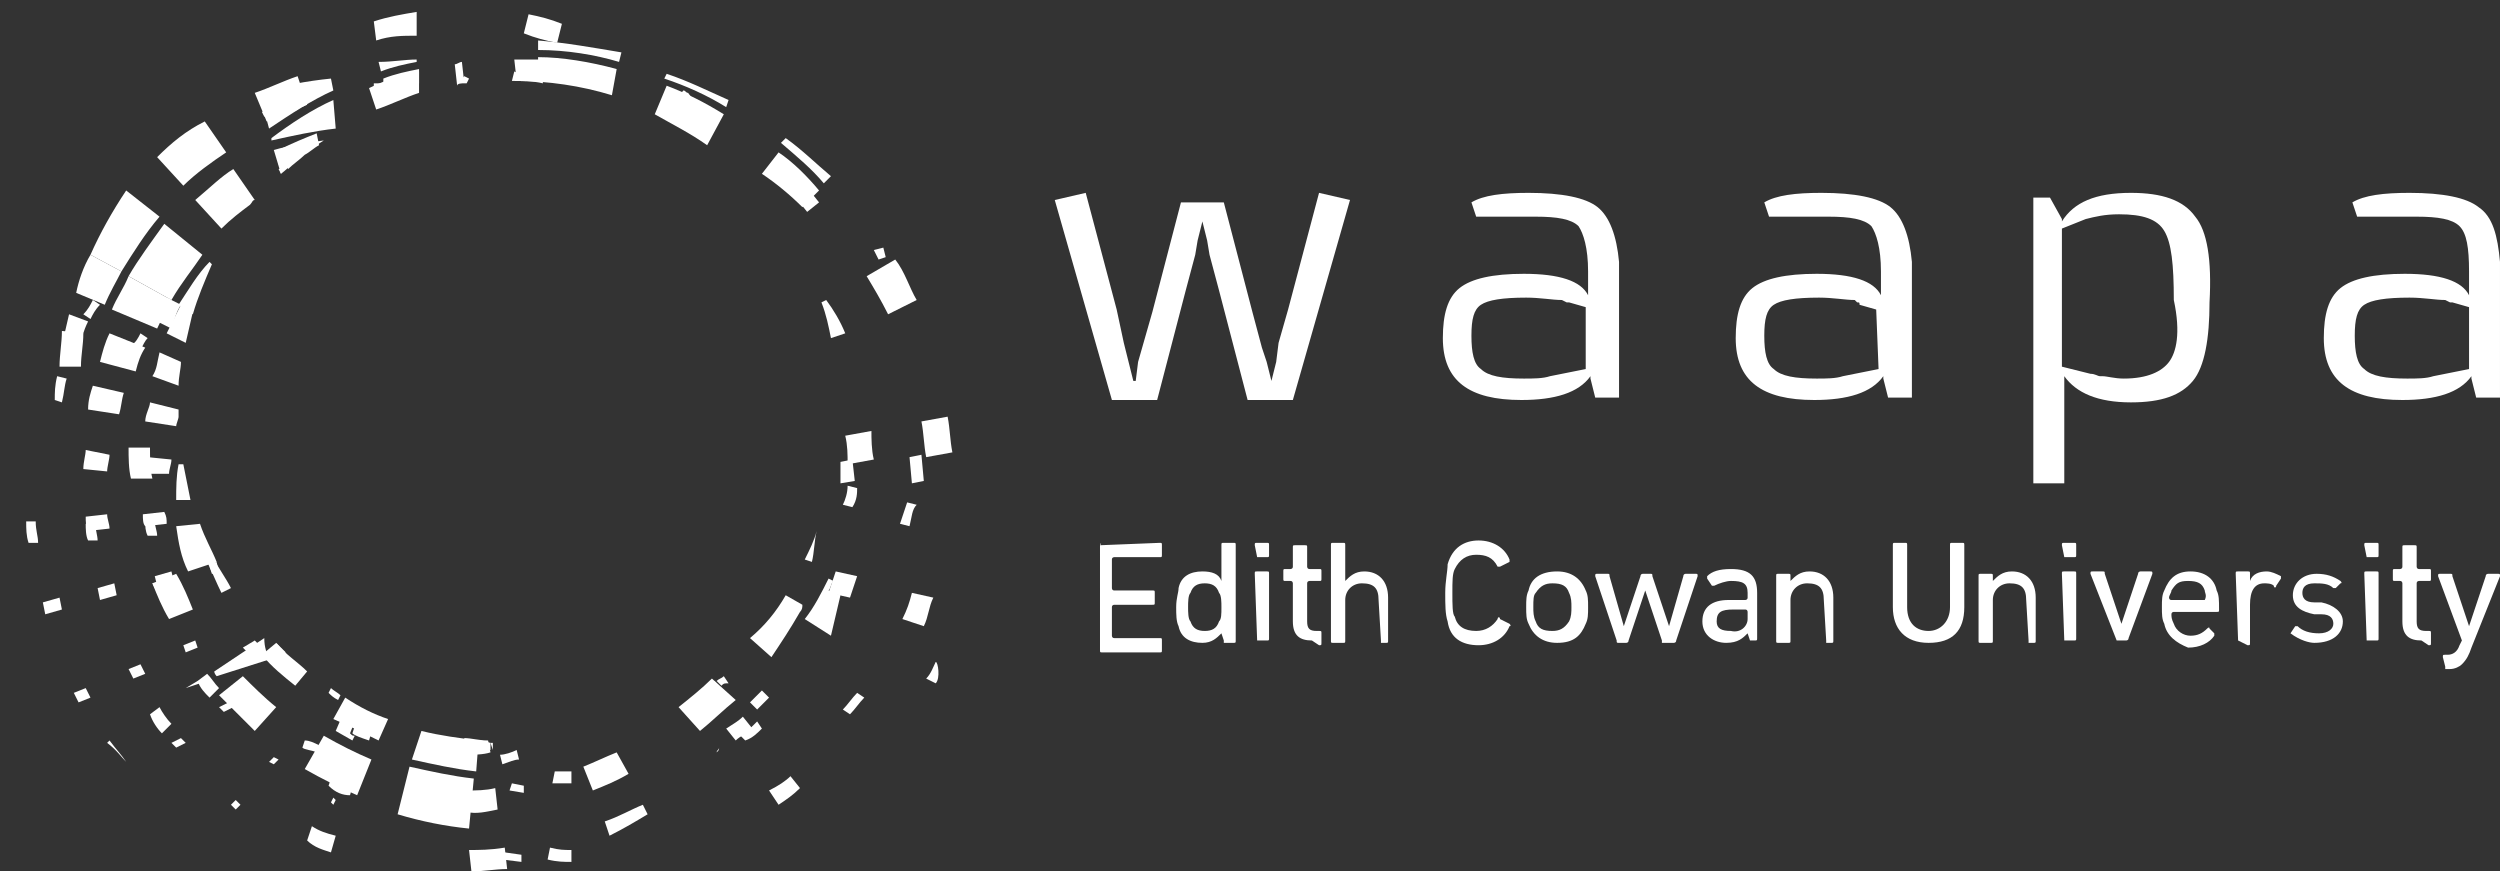 <?xml version="1.0" encoding="utf-8"?>
<!-- Generator: Adobe Illustrator 19.1.0, SVG Export Plug-In . SVG Version: 6.00 Build 0)  -->
<svg version="1.1" id="Layer_1" xmlns="http://www.w3.org/2000/svg" xmlns:xlink="http://www.w3.org/1999/xlink" x="0px" y="0px"
	 viewBox="507 325.5 105 36.6" style="enable-background:new 507 325.5 105 36.6;" xml:space="preserve">
<rect x="507" y="325.5" width="105" height="36.6" fill="#333333" stroke="none"/>
<style type="text/css">
	.st0{fill:#FFFFFF;}
</style>
<path class="st0" d="M574.1,334.2c-0.5-0.4-1.5-0.6-2.9-0.6c-1.1,0-1.9,0.1-2.4,0.4l0.2,0.6h2c0.2,0,0.3,0,0.5,0
	c0.9,0,1.5,0.1,1.8,0.4c0.2,0.3,0.4,0.9,0.4,1.9v1l0,0c-0.3-0.6-1.2-0.9-2.7-0.9c-1.3,0-2.2,0.2-2.7,0.6c-0.5,0.4-0.7,1.1-0.7,2.1
	c0,1.8,1.1,2.6,3.3,2.6c1.4,0,2.4-0.3,2.9-1v0.1l0,0l0.2,0.8h1v-5.7C574.9,335.4,574.6,334.6,574.1,334.2 M573.6,341l-1.5,0.3l0,0
	c-0.3,0.1-0.7,0.1-1.1,0.1c-0.9,0-1.5-0.1-1.8-0.4c-0.3-0.2-0.4-0.7-0.4-1.4c0-0.7,0.1-1.1,0.4-1.3c0.3-0.2,0.9-0.3,1.9-0.3
	c0.6,0,1.1,0.1,1.5,0.1l0,0l0.2,0.1h0.1l0.7,0.2L573.6,341L573.6,341z"/>
<polygon class="st0" points="562.4,333.6 561.1,338.5 560.7,339.9 560.6,340.7 560.4,341.5 560.4,341.5 560.2,340.7 560,340.1 
	559.6,338.6 558.4,334 556.6,334 555.4,338.6 555,340 554.8,340.7 554.7,341.5 554.6,341.5 554.4,340.7 554.2,339.9 553.9,338.5 
	552.6,333.6 551.3,333.9 553.7,342.3 555.6,342.3 556.8,337.7 557.2,336.2 557.3,335.6 557.5,334.8 557.5,334.8 557.7,335.6 
	557.8,336.2 558.2,337.7 559.4,342.3 561.3,342.3 563.7,333.9 "/>
<path class="st0" d="M586.4,334.2c-0.5-0.4-1.5-0.6-2.9-0.6c-1.1,0-1.9,0.1-2.4,0.4l0.2,0.6h2c0.2,0,0.3,0,0.5,0
	c0.9,0,1.5,0.1,1.8,0.4c0.2,0.3,0.4,0.9,0.4,1.9v1l0,0c-0.3-0.6-1.2-0.9-2.7-0.9c-1.3,0-2.2,0.2-2.7,0.6c-0.5,0.4-0.7,1.1-0.7,2.1
	c0,1.8,1.1,2.6,3.3,2.6c1.4,0,2.4-0.3,2.9-1v0.1l0,0l0.2,0.8h1v-5.7C587.2,335.4,586.9,334.6,586.4,334.2 M585.9,341l-1.5,0.3l0,0
	c-0.3,0.1-0.7,0.1-1.1,0.1c-0.9,0-1.5-0.1-1.8-0.4c-0.3-0.2-0.4-0.7-0.4-1.4c0-0.7,0.1-1.1,0.4-1.3c0.3-0.2,0.9-0.3,1.9-0.3
	c0.6,0,1.1,0.1,1.5,0.1l0,0l0.1,0.1c0.1,0,0.1,0,0.1,0.1l0.7,0.2L585.9,341L585.9,341z"/>
<path class="st0" d="M611.1,334.2c-0.5-0.4-1.5-0.6-2.9-0.6c-1.1,0-1.9,0.1-2.4,0.4l0.2,0.6h2c0.2,0,0.3,0,0.5,0
	c0.9,0,1.5,0.1,1.8,0.4c0.3,0.3,0.4,0.9,0.4,1.9v1l0,0c-0.3-0.6-1.2-0.9-2.7-0.9c-1.3,0-2.2,0.2-2.7,0.6s-0.7,1.1-0.7,2.1
	c0,1.8,1.1,2.6,3.3,2.6c1.4,0,2.4-0.3,2.9-1v0.1l0,0l0.2,0.8h1v-5.7C611.9,335.4,611.7,334.6,611.1,334.2 M610.7,341l-1.5,0.3l0,0
	c-0.3,0.1-0.7,0.1-1.1,0.1c-0.9,0-1.5-0.1-1.8-0.4c-0.3-0.2-0.4-0.7-0.4-1.4c0-0.7,0.1-1.1,0.4-1.3c0.3-0.2,0.9-0.3,1.9-0.3
	c0.6,0,1.1,0.1,1.5,0.1l0,0l0.2,0.1h0.1l0.7,0.2L610.7,341L610.7,341z"/>
<path class="st0" d="M599.2,334.6c-0.5-0.7-1.4-1-2.7-1c-1.5,0-2.4,0.4-2.9,1.2l0,0l0,0v-0.1l0,0l0,0l-0.5-0.9h-0.7v12h1.3v-4.5
	c0.5,0.7,1.4,1.1,2.8,1.1c1.3,0,2.1-0.3,2.6-0.9s0.7-1.8,0.7-3.3C599.9,336.4,599.7,335.2,599.2,334.6 M598.1,340.7
	c-0.3,0.4-0.9,0.7-1.9,0.7c-0.4,0-0.7-0.1-0.9-0.1l0,0h-0.1c-0.1,0-0.2-0.1-0.4-0.1l-1.2-0.3v-1.8c0,0,0,0,0-0.1V337c0,0,0,0,0-0.1
	v-1.8l1-0.4c0.4-0.1,0.8-0.2,1.4-0.2c1,0,1.6,0.2,1.9,0.7s0.4,1.4,0.4,2.9C598.6,339.5,598.4,340.3,598.1,340.7"/>
<path class="st0" d="M553.2,348.4C553.2,348.3,553.3,348.3,553.2,348.4l2.5-0.1c0.1,0,0.1,0,0.1,0.1v0.4c0,0.1,0,0.1-0.1,0.1h-1.9
	c0,0-0.1,0-0.1,0.1v1.2c0,0,0,0.1,0.1,0.1h1.6c0.1,0,0.1,0,0.1,0.1v0.4c0,0.1,0,0.1-0.1,0.1h-1.6c0,0-0.1,0-0.1,0.1v1.2
	c0,0,0,0.1,0.1,0.1h1.9c0.1,0,0.1,0,0.1,0.1v0.4c0,0.1,0,0.1-0.1,0.1h-2.4c-0.1,0-0.1,0-0.1-0.1L553.2,348.4L553.2,348.4z"/>
<path class="st0" d="M558.4,352.4C558.3,352.4,558.3,352.4,558.4,352.4l-0.1-0.3l0,0c-0.2,0.2-0.4,0.4-0.8,0.4c-0.5,0-0.9-0.2-1-0.7
	c-0.1-0.2-0.1-0.5-0.1-0.8c0-0.4,0.1-0.6,0.1-0.8c0.1-0.5,0.5-0.7,1-0.7c0.4,0,0.7,0.1,0.8,0.4l0,0v-1.5c0-0.1,0-0.1,0.1-0.1h0.4
	c0.1,0,0.1,0,0.1,0.1v4c0,0.1,0,0.1-0.1,0.1h-0.4V352.4z M558.2,351.6c0.1-0.1,0.1-0.3,0.1-0.6c0-0.2,0-0.5-0.1-0.6
	c-0.1-0.3-0.3-0.4-0.6-0.4c-0.3,0-0.5,0.1-0.6,0.4c-0.1,0.1-0.1,0.4-0.1,0.6s0,0.5,0.1,0.6c0.1,0.3,0.3,0.4,0.6,0.4
	C557.9,352,558.1,351.9,558.2,351.6"/>
<path class="st0" d="M559.8,348.9C559.8,348.9,559.8,348.9,559.8,348.9l-0.1-0.5c0-0.1,0-0.1,0.1-0.1h0.4c0.1,0,0.1,0,0.1,0.1v0.4
	c0,0.1,0,0.1-0.1,0.1H559.8z M559.8,352.4C559.8,352.4,559.8,352.4,559.8,352.4l-0.1-2.8c0-0.1,0-0.1,0.1-0.1h0.4
	c0.1,0,0.1,0,0.1,0.1v2.7c0,0.1,0,0.1-0.1,0.1H559.8z"/>
<path class="st0" d="M562.1,352.4c-0.5,0-0.8-0.2-0.8-0.8V350c0,0,0-0.1-0.1-0.1H561c-0.1,0-0.1,0-0.1-0.1v-0.3c0-0.1,0-0.1,0.1-0.1
	h0.2c0,0,0.1,0,0.1-0.1v-0.8c0-0.1,0-0.1,0.1-0.1h0.4c0.1,0,0.1,0,0.1,0.1v0.8c0,0,0,0.1,0.1,0.1h0.4c0.1,0,0.1,0,0.1,0.1v0.3
	c0,0.1,0,0.1-0.1,0.1h-0.4c0,0-0.1,0-0.1,0.1v1.6c0,0.3,0.1,0.4,0.4,0.4h0.1c0.1,0,0.1,0,0.1,0.1v0.4c0,0.1,0,0.1-0.1,0.1
	L562.1,352.4L562.1,352.4z"/>
<path class="st0" d="M565,352.4C565,352.4,564.9,352.4,565,352.4l-0.1-1.7c0-0.5-0.2-0.7-0.7-0.7c-0.4,0-0.7,0.3-0.7,0.7v1.7
	c0,0.1,0,0.1-0.1,0.1h-0.4c-0.1,0-0.1,0-0.1-0.1v-4c0-0.1,0-0.1,0.1-0.1h0.4c0.1,0,0.1,0,0.1,0.1v1.5l0,0c0.2-0.2,0.4-0.4,0.8-0.4
	c0.6,0,1,0.4,1,1.1v1.8c0,0.1,0,0.1-0.1,0.1H565z"/>
<path class="st0" d="M567.7,350.4c0-0.5,0.1-0.9,0.1-1.2c0.2-0.7,0.7-1,1.3-1c0.6,0,1.1,0.3,1.3,0.8c0,0.1,0,0.1,0,0.1l-0.4,0.2
	c-0.1,0-0.1,0-0.1,0c-0.2-0.4-0.5-0.5-0.9-0.5c-0.4,0-0.7,0.2-0.9,0.6c-0.1,0.2-0.1,0.5-0.1,1c0,0.5,0,0.9,0.1,1
	c0.1,0.4,0.4,0.6,0.9,0.6c0.4,0,0.7-0.2,0.9-0.5c0-0.1,0.1-0.1,0.1,0l0.4,0.2c0,0,0.1,0.1,0,0.1c-0.2,0.5-0.7,0.8-1.3,0.8
	c-0.7,0-1.2-0.3-1.3-1C567.7,351.3,567.7,350.9,567.7,350.4"/>
<path class="st0" d="M571.1,351c0-0.3,0-0.5,0.1-0.7c0.1-0.5,0.5-0.8,1.2-0.8c0.6,0,1,0.3,1.2,0.8c0.1,0.2,0.1,0.4,0.1,0.7
	s0,0.5-0.1,0.7c-0.2,0.5-0.5,0.8-1.2,0.8c-0.6,0-1-0.3-1.2-0.8C571.1,351.5,571.1,351.3,571.1,351 M573,351c0-0.2,0-0.4-0.1-0.6
	c-0.1-0.3-0.3-0.4-0.7-0.4c-0.3,0-0.5,0.1-0.7,0.4c-0.1,0.1-0.1,0.3-0.1,0.6c0,0.2,0,0.4,0.1,0.6c0.1,0.3,0.3,0.4,0.7,0.4
	c0.3,0,0.5-0.1,0.7-0.4C573,351.4,573,351.2,573,351"/>
<path class="st0" d="M576.8,352.4C576.8,352.4,576.8,352.4,576.8,352.4l-0.7-2.1l0,0l-0.7,2.1c0,0.1-0.1,0.1-0.1,0.1H575
	c-0.1,0-0.1,0-0.1-0.1l-0.9-2.7c0-0.1,0-0.1,0.1-0.1h0.4c0.1,0,0.1,0,0.1,0.1l0.6,2.1l0,0l0.7-2.1c0-0.1,0.1-0.1,0.1-0.1h0.3
	c0.1,0,0.1,0,0.1,0.1l0.7,2.1l0,0l0.6-2.1c0-0.1,0.1-0.1,0.1-0.1h0.4c0.1,0,0.1,0,0.1,0.1l-0.9,2.7c0,0.1-0.1,0.1-0.1,0.1H576.8z"/>
<path class="st0" d="M580.5,352.4C580.4,352.4,580.4,352.4,580.5,352.4l-0.1-0.3l0,0c-0.2,0.2-0.4,0.4-0.9,0.4c-0.5,0-1-0.3-1-0.9
	c0-0.6,0.4-0.9,1.1-0.9h0.7c0,0,0.1,0,0.1-0.1v-0.2c0-0.4-0.2-0.5-0.7-0.5c-0.2,0-0.5,0.1-0.7,0.2c-0.1,0-0.1,0-0.1,0l-0.2-0.3v-0.1
	c0.2-0.2,0.5-0.3,1-0.3c0.8,0,1.1,0.3,1.1,1v1.9c0,0.1,0,0.1-0.1,0.1L580.5,352.4L580.5,352.4z M580.4,351.5v-0.3c0,0,0-0.1-0.1-0.1
	h-0.5c-0.5,0-0.7,0.1-0.7,0.5c0,0.3,0.2,0.4,0.6,0.4C580.1,352.1,580.4,351.8,580.4,351.5"/>
<path class="st0" d="M583.7,352.4C583.6,352.4,583.6,352.4,583.7,352.4l-0.1-1.7c0-0.5-0.2-0.7-0.7-0.7c-0.4,0-0.7,0.3-0.7,0.7v1.7
	c0,0.1,0,0.1-0.1,0.1h-0.4c-0.1,0-0.1,0-0.1-0.1v-2.7c0-0.1,0-0.1,0.1-0.1h0.4c0.1,0,0.1,0,0.1,0.1v0.2l0,0c0.2-0.2,0.4-0.4,0.8-0.4
	c0.6,0,1,0.4,1,1.1v1.8c0,0.1,0,0.1-0.1,0.1H583.7z"/>
<path class="st0" d="M586.5,351v-2.6c0-0.1,0-0.1,0.1-0.1h0.4c0.1,0,0.1,0,0.1,0.1v2.6c0,0.7,0.4,1,0.9,1c0.5,0,0.9-0.4,0.9-1v-2.6
	c0-0.1,0-0.1,0.1-0.1h0.4c0.1,0,0.1,0,0.1,0.1v2.6c0,1-0.5,1.5-1.5,1.5C587,352.5,586.5,351.9,586.5,351"/>
<path class="st0" d="M592.2,352.4C592.2,352.4,592.2,352.4,592.2,352.4l-0.1-1.7c0-0.5-0.2-0.7-0.7-0.7c-0.4,0-0.7,0.3-0.7,0.7v1.7
	c0,0.1,0,0.1-0.1,0.1h-0.4c-0.1,0-0.1,0-0.1-0.1v-2.7c0-0.1,0-0.1,0.1-0.1h0.4c0.1,0,0.1,0,0.1,0.1v0.2l0,0c0.2-0.2,0.4-0.4,0.8-0.4
	c0.6,0,1,0.4,1,1.1v1.8c0,0.1,0,0.1-0.1,0.1H592.2z"/>
<path class="st0" d="M593.7,348.9C593.6,348.9,593.6,348.9,593.7,348.9l-0.1-0.5c0-0.1,0-0.1,0.1-0.1h0.4c0.1,0,0.1,0,0.1,0.1v0.4
	c0,0.1,0,0.1-0.1,0.1H593.7z M593.7,352.4C593.6,352.4,593.6,352.4,593.7,352.4l-0.1-2.8c0-0.1,0-0.1,0.1-0.1h0.4
	c0.1,0,0.1,0,0.1,0.1v2.7c0,0.1,0,0.1-0.1,0.1H593.7z"/>
<path class="st0" d="M595.9,352.4C595.8,352.4,595.8,352.4,595.9,352.4l-1.1-2.8c0-0.1,0-0.1,0.1-0.1h0.4c0.1,0,0.1,0,0.1,0.1
	l0.7,2.1l0,0l0.7-2.1c0-0.1,0.1-0.1,0.1-0.1h0.4c0.1,0,0.1,0,0.1,0.1l-1,2.7c0,0.1-0.1,0.1-0.1,0.1H595.9z"/>
<path class="st0" d="M597.9,351.7c-0.1-0.2-0.1-0.4-0.1-0.7s0-0.5,0.1-0.7c0.2-0.5,0.5-0.8,1.1-0.8s1,0.3,1.1,0.8
	c0.1,0.2,0.1,0.4,0.1,0.8c0,0.1,0,0.1-0.1,0.1h-1.8c0,0-0.1,0-0.1,0.1c0,0.1,0,0.2,0.1,0.4c0.1,0.3,0.4,0.5,0.7,0.5
	c0.3,0,0.5-0.1,0.7-0.3c0,0,0.1-0.1,0.1,0l0.2,0.2v0.1c-0.2,0.3-0.6,0.5-1.1,0.5C598.4,352.5,598,352.2,597.9,351.7 M599.6,350.7
	C599.6,350.7,599.7,350.7,599.6,350.7c0.1-0.2,0-0.3,0-0.4c-0.1-0.3-0.3-0.4-0.7-0.4s-0.5,0.1-0.7,0.4c0,0.1-0.1,0.2-0.1,0.3
	c0,0,0,0.1,0.1,0.1H599.6z"/>
<path class="st0" d="M601,352.4C601,352.4,601,352.4,601,352.4l-0.1-2.8c0-0.1,0-0.1,0.1-0.1h0.4c0.1,0,0.1,0,0.1,0.1v0.3l0,0
	c0.1-0.3,0.4-0.4,0.7-0.4c0.2,0,0.4,0.1,0.6,0.2v0.1l-0.2,0.3c0,0.1-0.1,0.1-0.1,0c-0.1-0.1-0.3-0.1-0.4-0.1c-0.4,0-0.6,0.3-0.6,0.9
	v1.6c0,0.1,0,0.1-0.1,0.1L601,352.4L601,352.4z"/>
<path class="st0" d="M603.2,352.1L603.2,352.1l0.2-0.3h0.1c0.2,0.2,0.5,0.3,0.9,0.3c0.4,0,0.6-0.2,0.6-0.4c0-0.2-0.1-0.4-0.5-0.4
	h-0.3c-0.5-0.1-0.9-0.3-0.9-0.8c0-0.5,0.4-0.9,1-0.9c0.4,0,0.7,0.1,1,0.3c0,0,0.1,0.1,0,0.1l-0.2,0.2h-0.1c-0.2-0.2-0.5-0.2-0.8-0.2
	c-0.4,0-0.5,0.2-0.5,0.4c0,0.2,0.1,0.4,0.5,0.4h0.3c0.5,0.1,0.9,0.4,0.9,0.8c0,0.5-0.4,0.9-1.2,0.9
	C604,352.5,603.6,352.4,603.2,352.1"/>
<path class="st0" d="M606.4,348.9C606.3,348.9,606.3,348.9,606.4,348.9l-0.1-0.5c0-0.1,0-0.1,0.1-0.1h0.4c0.1,0,0.1,0,0.1,0.1v0.4
	c0,0.1,0,0.1-0.1,0.1H606.4z M606.4,352.4C606.3,352.4,606.3,352.4,606.4,352.4l-0.1-2.8c0-0.1,0-0.1,0.1-0.1h0.4
	c0.1,0,0.1,0,0.1,0.1v2.7c0,0.1,0,0.1-0.1,0.1H606.4z"/>
<path class="st0" d="M608.7,352.4c-0.5,0-0.8-0.2-0.8-0.8V350c0,0,0-0.1-0.1-0.1h-0.2c-0.1,0-0.1,0-0.1-0.1v-0.3
	c0-0.1,0-0.1,0.1-0.1h0.2c0,0,0.1,0,0.1-0.1v-0.8c0-0.1,0-0.1,0.1-0.1h0.4c0.1,0,0.1,0,0.1,0.1v0.8c0,0,0,0.1,0.1,0.1h0.4
	c0.1,0,0.1,0,0.1,0.1v0.3c0,0.1,0,0.1-0.1,0.1h-0.4c0,0-0.1,0-0.1,0.1v1.6c0,0.3,0.1,0.4,0.4,0.4h0.1c0.1,0,0.1,0,0.1,0.1v0.4
	c0,0.1,0,0.1-0.1,0.1L608.7,352.4L608.7,352.4z"/>
<path class="st0" d="M609.7,353.5C609.7,353.5,609.7,353.5,609.7,353.5l-0.1-0.4c0-0.1,0-0.1,0.1-0.1h0.1c0.2,0,0.4-0.1,0.5-0.4
	l0.1-0.2l-1-2.7c0-0.1,0-0.1,0.1-0.1h0.4c0.1,0,0.1,0,0.1,0.1l0.7,2.1l0,0l0.7-2.1c0-0.1,0.1-0.1,0.1-0.1h0.4c0.1,0,0.1,0,0.1,0.1
	l-1.2,3c-0.1,0.3-0.2,0.5-0.4,0.7c-0.1,0.1-0.3,0.2-0.5,0.2H609.7L609.7,353.5z"/>
<path class="st0" d="M518.3,353.2c-0.1-0.3-0.2-0.5-0.2-0.9l-2.1,1.4c0,0.1,0.1,0.2,0.1,0.2L518.3,353.2z M540,333.4
	c0.3,0.3,0.6,0.6,0.9,1l0.5-0.4c-0.3-0.4-0.6-0.7-1-1L540,333.4z M528.5,358.4l-0.1,0.3l0.6,0.1v-0.3L528.5,358.4z M514.8,354.4
	l0.6-0.2c0-0.1-0.1-0.1-0.1-0.1L514.8,354.4z M519,352.9c-0.1-0.1-0.3-0.3-0.4-0.4c0.1,0.2,0.1,0.4,0.2,0.5L519,352.9z M545.8,345.7
	l-0.1-1.1l-0.5,0.1l0.1,1.1L545.8,345.7z M542.9,345.7l-0.1-0.9l-0.5,0.1v0.9L542.9,345.7z M528.9,361.7v-0.3l-0.7-0.1l-0.1,0.3
	L528.9,361.7z M538.8,355.3c0.2-0.2,0.4-0.4,0.5-0.5l-0.3-0.3c-0.2,0.2-0.4,0.4-0.5,0.5L538.8,355.3z M542.7,355.5
	c0.2-0.2,0.4-0.5,0.6-0.7l-0.3-0.2c-0.2,0.2-0.4,0.5-0.6,0.7L542.7,355.5z"/>
<path class="st0" d="M521.8,356.6l-0.7-0.4l0.3-0.7l0.5,0.3l-0.2,0.5c0.1,0.1,0.1,0.1,0.2,0.1L521.8,356.6"/>
<path class="st0" d="M526.5,329l-0.1-0.2l0.1-0.1l0.2,0.1l-0.1,0.2C526.5,329,526.5,329,526.5,329"/>
<path class="st0" d="M522.7,329.2v-0.2h0.1c0.2,0,0.3,0,0.5,0C523.1,329,522.9,329.1,522.7,329.2"/>
<polygon class="st0" points="543.9,336.4 544.2,336.3 544.1,335.9 543.7,336 "/>
<path class="st0" d="M531,361.7v-0.5c-0.3,0-0.5,0-0.9-0.1l-0.1,0.5C530.4,361.7,530.7,361.7,531,361.7 M543.7,344.8
	c-0.1-0.4-0.1-0.9-0.1-1.2l-1.1,0.2c0.1,0.4,0.1,0.8,0.1,1.2L543.7,344.8 M547,344.5c-0.1-0.5-0.1-1-0.2-1.5l-1.1,0.2
	c0.1,0.5,0.1,1,0.2,1.5L547,344.5 M531,358.4v-0.5c-0.2,0-0.4,0-0.7,0l-0.1,0.5C530.6,358.4,530.8,358.4,531,358.4 M542.7,350.6
	c0.1-0.3,0.2-0.6,0.3-0.9l-0.9-0.2c-0.1,0.3-0.2,0.6-0.3,0.9L542.7,350.6 M522.8,330.1c0.6-0.2,1.2-0.5,1.8-0.7v-0.9
	c-1,0.2-1.7,0.5-2.1,0.7L522.8,330.1 M537.9,356.6c0.2-0.2,0.5-0.3,0.7-0.5l-0.4-0.5c-0.2,0.2-0.4,0.3-0.7,0.5L537.9,356.6
	 M526.5,329l-0.1-0.9c-0.1,0-0.2,0.1-0.3,0.1l0.1,0.9C526.2,329,526.4,329,526.5,329 M539.7,359.3c0.3-0.2,0.6-0.4,0.9-0.7l-0.4-0.5
	c-0.2,0.2-0.5,0.4-0.9,0.6L539.7,359.3 M545.8,351.8c0.2-0.4,0.2-0.8,0.4-1.2l-0.9-0.2c-0.1,0.4-0.2,0.7-0.4,1.1L545.8,351.8
	 M537.5,330l0.1-0.3c-0.9-0.4-1.7-0.8-2.6-1.1l-0.1,0.2C535.8,329.1,536.7,329.5,537.5,330 M534.5,330.3c0.7,0.4,1.5,0.8,2.2,1.3
	l0.7-1.3c-0.8-0.5-1.6-0.9-2.4-1.2L534.5,330.3 M532.7,329.5l0.2-1.1c-1.1-0.3-2.3-0.5-3.3-0.5v0.1c-0.4,0-0.7,0-1,0l0.1,0.9
	C530,328.9,531.4,329.1,532.7,329.5 M533,328.1l0.1-0.4c-1.2-0.2-2.3-0.4-3.5-0.5v0.4C530.8,327.6,532,327.8,533,328.1 M542.5,339.5
	c-0.2-0.5-0.5-1-0.8-1.4l-0.2,0.1c0.2,0.5,0.3,1,0.4,1.5L542.5,339.5 M545.5,338.1c-0.3-0.5-0.5-1.2-0.9-1.7l-1.2,0.7
	c0.3,0.5,0.6,1,0.9,1.6L545.5,338.1 M541.6,333.2l0.3-0.3c-0.6-0.5-1.2-1.1-1.9-1.6l-0.2,0.2C540.5,332.1,541.1,332.6,541.6,333.2
	 M521.6,358.3l0.3-0.4c-0.2-0.2-0.4-0.3-0.5-0.5l-0.3,0.4C521.2,358,521.4,358.1,521.6,358.3 M539,332.8c0.6,0.4,1.2,0.9,1.7,1.4
	l0.7-0.7c-0.5-0.6-1.1-1.2-1.7-1.6L539,332.8"/>
<path class="st0" d="M515,346.5c-0.1-0.5-0.2-1-0.3-1.5h-0.2c-0.1,0.5-0.1,1-0.1,1.5L515,346.5 M516.1,349.1c-0.2-0.5-0.5-1-0.7-1.6
	l-1,0.1c0.1,0.7,0.2,1.3,0.5,1.9L516.1,349.1 M518.5,331.8l0.3,1c0.4-0.3,0.7-0.7,1.1-0.9c0.2-0.2,0.4-0.3,0.7-0.5
	C519.8,331.5,519.2,331.6,518.5,331.8 M518.4,331.4c0.9-0.2,1.8-0.4,2.7-0.5l-0.1-1.2c-0.9,0.4-1.8,1-2.6,1.6V331.4 M518.3,330.9
	c0.9-0.6,1.8-1.2,2.7-1.6l-0.1-0.5c-1,0.1-2.1,0.3-3,0.6L518.3,330.9 M528.8,357.4l-0.1-0.4c-0.2,0.1-0.5,0.2-0.7,0.2l0.1,0.4
	C528.4,357.5,528.6,357.4,528.8,357.4 M521.2,354.9l0.1-0.2c-0.1-0.1-0.3-0.2-0.4-0.3l-0.1,0.2C520.9,354.7,521,354.8,521.2,354.9
	 M520.3,357.1l0.1-0.3c-0.2-0.1-0.4-0.2-0.6-0.2l-0.1,0.3C519.8,357,520.1,357,520.3,357.1"/>
<polygon class="st0" points="513.7,350.6 513.4,350 513.8,350 513.9,350.5 "/>
<polygon class="st0" points="515.9,349.6 515.8,349.3 516.1,349.1 516.2,349.6 "/>
<path class="st0" d="M511.1,348.2c0-0.2-0.1-0.5-0.1-0.7h-0.4c0,0.2,0,0.5,0.1,0.7H511.1 M508.6,348.3c0-0.3-0.1-0.5-0.1-0.9h-0.4
	c0,0.3,0,0.6,0.1,0.9H508.6 M512.9,340.2c0.1-0.2,0.2-0.4,0.3-0.5l-0.3-0.2c-0.1,0.2-0.2,0.4-0.4,0.5L512.9,340.2 M512.3,357.5
	c-0.2-0.3-0.4-0.5-0.7-0.9l-0.1,0.1C511.9,357,512.1,357.3,512.3,357.5L512.3,357.5 M513.6,348c0-0.2-0.1-0.4-0.1-0.6h-0.4
	c0,0.2,0,0.4,0.1,0.6H513.6 M522.5,356.6l0.2-0.7c-0.2-0.1-0.5-0.1-0.7-0.2l-0.2,0.6C521.9,356.4,522.2,356.5,522.5,356.6
	 M509.5,340.9h0.9c0-0.5,0.1-0.9,0.1-1.4l-0.9-0.1C509.6,339.9,509.5,340.4,509.5,340.9 M515.8,354.8l0.4-0.4
	c-0.2-0.2-0.3-0.4-0.5-0.6l-0.4,0.3C515.4,354.4,515.6,354.6,515.8,354.8 M517.7,353.3l0.4-0.4c-0.1-0.2-0.2-0.3-0.4-0.5l-0.5,0.3
	C517.4,352.9,517.6,353.1,517.7,353.3 M510.8,338.9c0.1-0.2,0.2-0.4,0.4-0.6l-0.3-0.2c-0.1,0.2-0.2,0.4-0.4,0.6L510.8,338.9
	 M519.1,332.5l-0.4,0.1l0.1,0.2C518.9,332.6,519,332.6,519.1,332.5 M513.8,356.3l0.4-0.4c-0.2-0.2-0.4-0.5-0.5-0.7l-0.4,0.3
	C513.4,355.8,513.6,356.1,513.8,356.3 M539.4,353.1c0.4-0.6,0.8-1.2,1.2-1.9c0.1-0.1,0.1-0.2,0.1-0.3l-0.7-0.4
	c-0.4,0.7-0.9,1.3-1.5,1.8L539.4,353.1 M537.1,357.1c0.1-0.1,0.1-0.1,0.1-0.2C537.2,357,537.1,357,537.1,357.1L537.1,357.1
	 M535.5,355.2l0.9,1c0.5-0.4,1-0.9,1.5-1.3l-1-0.9C536.5,354.4,536,354.8,535.5,355.2 M534.2,359.7l-0.2-0.4c-0.5,0.2-1,0.5-1.6,0.7
	l0.2,0.6C533.2,360.3,533.7,360,534.2,359.7 M518.1,330.4l0.7-0.2l-0.1-0.2l-0.7,0.2L518.1,330.4 M541.1,349.1
	c0.1-0.4,0.1-0.9,0.2-1.3c-0.1,0.4-0.3,0.8-0.5,1.2L541.1,349.1 M531.5,357.7l0.4,1c0.5-0.2,1-0.4,1.5-0.7l-0.5-0.9
	C532.4,357.3,532,357.5,531.5,357.7 M520.9,361.3l0.2-0.7c-0.4-0.1-0.7-0.2-1-0.4l-0.2,0.6C520.2,361.1,520.6,361.2,520.9,361.3
	 M527.6,357.1l-0.1-0.5c-0.4,0-0.7-0.1-1-0.1v0.7C526.9,357.2,527.3,357.2,527.6,357.1 M526.7,361.2l0.1,0.9c0.5,0,1-0.1,1.5-0.1
	l-0.1-0.9C527.6,361.2,527.1,361.2,526.7,361.2 M527.9,359.5l-0.1-0.9c-0.4,0.1-0.8,0.1-1.2,0.1v0.9
	C527,359.7,527.4,359.6,527.9,359.5 M521.7,358.9l0.2-0.7c-0.3-0.1-0.6-0.2-0.9-0.3l-0.2,0.6C521.1,358.8,521.4,358.9,521.7,358.9"
	/>
<path class="st0" d="M542.8,346.8l-0.4-0.1c0.1-0.2,0.2-0.5,0.2-0.8l0.4,0.1C543,346.2,543,346.5,542.8,346.8 M545.2,347.6l-0.4-0.1
	c0.1-0.3,0.2-0.6,0.3-0.9l0.4,0.1C545.3,346.9,545.3,347.2,545.2,347.6 M541.9,352.2l-1.1-0.7c0.4-0.5,0.7-1.1,1-1.7l0.2,0.1
	c-0.1,0.1-0.1,0.3-0.2,0.4l0.5,0.2L541.9,352.2 M546.3,354.2l-0.4-0.2c0.2-0.2,0.3-0.5,0.4-0.7C546.4,353.3,546.5,354,546.3,354.2
	 M537.3,354.3l-0.2-0.2c0.1-0.1,0.2-0.1,0.3-0.2l0.2,0.3C537.4,354.2,537.4,354.2,537.3,354.3 M538.3,356.6l-0.2-0.2
	c0.2-0.1,0.3-0.2,0.5-0.4V356c0.1-0.1,0.1-0.1,0.2-0.2l0.2,0.3C538.8,356.3,538.6,356.5,538.3,356.6 M527.7,357L527.7,357l-0.1-0.3
	h0.1V357"/>
<path class="st0" d="M542.4,350.5l-0.5-0.2c0.1-0.1,0.1-0.3,0.2-0.4l0.4,0.2L542.4,350.5 M538.2,356.4L538.2,356.4
	c0.1-0.1,0.3-0.2,0.4-0.4v0.1C538.5,356.1,538.3,356.3,538.2,356.4"/>
<path class="st0" d="M536.9,354.6l-0.2-0.3c0.1-0.1,0.2-0.1,0.3-0.2l0.2,0.2C537.2,354.4,537.1,354.5,536.9,354.6 M527.6,357
	l-0.5-0.1l0.1-0.3l0.4,0.1V357 M527.5,359.5l-0.7-0.1l0.1-0.3l0.7,0.1L527.5,359.5"/>
<path class="st0" d="M518.9,332.6c0.2-0.2,0.5-0.4,0.7-0.6l-0.1-0.1c-0.3,0.2-0.5,0.3-0.8,0.5L518.9,332.6z M516.7,350.2
	c-0.2-0.4-0.5-0.8-0.7-1.2l-0.3,0.1c0.2,0.4,0.4,0.9,0.6,1.3L516.7,350.2z M515.1,351.1c-0.2-0.5-0.4-1-0.7-1.5l-1,0.4
	c0.2,0.5,0.4,1,0.7,1.5L515.1,351.1z M519.4,354.3l0.5-0.6c-0.4-0.4-0.9-0.7-1.3-1.2L518,353C518.4,353.5,518.9,353.9,519.4,354.3
	 M514.2,339.3c0.1-0.3,0.2-0.7,0.4-1l-0.6-0.3c-0.2,0.3-0.3,0.7-0.4,1L514.2,339.3z M513.4,345.6c-0.1-0.4-0.1-0.9-0.1-1.3h-0.9
	c0,0.4,0,0.9,0.1,1.3L513.4,345.6z M527,357.9l0.1-1.3c-0.8-0.1-1.6-0.2-2.4-0.4l-0.4,1.2C525.2,357.6,526.1,357.8,527,357.9
	 M523.7,359.7c1,0.3,2,0.5,3,0.6l0.2-2.1c-0.9-0.1-1.8-0.3-2.7-0.5L523.7,359.7z M519.8,357.8c0.7,0.4,1.5,0.8,2.2,1.1l0.6-1.5
	c-0.7-0.3-1.3-0.6-2-1L519.8,357.8z M516.2,354.7c0.5,0.5,1,1,1.5,1.5l0.9-1c-0.5-0.4-1-0.9-1.4-1.3L516.2,354.7z M522.9,356.6
	l0.4-0.9c-0.6-0.2-1.2-0.5-1.8-0.9l-0.5,0.9C521.7,356,522.3,356.3,522.9,356.6"/>
<path class="st0" d="M528.5,328.9c0.4,0,0.9,0,1.3,0.1v-0.1c-0.4-0.1-0.8-0.2-1.2-0.4L528.5,328.9z M512.4,337.1l1.8,1
	c0.4-0.7,0.9-1.3,1.3-1.9l-1.6-1.3C513.4,335.6,512.8,336.4,512.4,337.1 M523.1,329.1c0.5-0.1,1-0.1,1.5-0.1v-0.6
	c-0.5,0.1-1,0.2-1.5,0.4L523.1,329.1z M520.3,331.1c-0.5,0.2-1,0.4-1.6,0.7l0.4,0.8c0.2-0.2,0.5-0.4,0.7-0.6
	c0.2-0.1,0.4-0.3,0.6-0.4L520.3,331.1z M512.3,333.5c-0.6,0.9-1.1,1.8-1.5,2.7l1.3,0.7c0.5-0.8,1-1.6,1.6-2.3L512.3,333.5z
	 M515.2,333.9l1.1,1.2c0.4-0.4,0.8-0.7,1.2-1c0.1-0.1,0.1-0.2,0.2-0.2l-0.9-1.3C516.3,332.9,515.8,333.4,515.2,333.9 M536.2,330.6
	l0.4-0.5c-0.2-0.2-0.5-0.4-0.7-0.7c-0.1,0-0.1-0.1-0.2-0.1l-0.4,0.5C535.6,330.1,535.9,330.3,536.2,330.6 M519.5,330.1
	c0.1-0.1,0.2-0.1,0.4-0.2l-0.4-1.2c-0.6,0.2-1.2,0.5-1.8,0.7l0.5,1.2C518.7,330.4,519.1,330.3,519.5,330.1 M513.6,332.1l1.1,1.2
	c0.5-0.5,1.2-1,1.8-1.4l-0.9-1.3C514.8,331,514.2,331.5,513.6,332.1 M524.5,327v-1c-0.6,0.1-1.2,0.2-1.8,0.4l0.1,0.8
	C523.4,327,523.9,327,524.5,327 M530.4,327.3l0.2-0.8c-0.5-0.2-0.9-0.3-1.4-0.4l-0.2,0.8C529.5,327.1,529.9,327.2,530.4,327.3
	 M523,328.5c0.5-0.2,1-0.3,1.5-0.4v-0.1c-0.5,0-1,0.1-1.6,0.1L523,328.5z M515.8,336.5c-0.5,0.5-0.9,1.2-1.3,1.8l0.6,0.4
	c0.2-0.7,0.5-1.4,0.8-2.1L515.8,336.5z"/>
<path class="st0" d="M509.4,341.3c-0.1,0.4-0.1,0.7-0.1,1l0.3,0.1c0.1-0.4,0.1-0.7,0.2-1L509.4,341.3z M512.7,341.1
	c0.1-0.4,0.2-0.7,0.4-1l-1.5-0.6c-0.2,0.4-0.3,0.8-0.4,1.2L512.7,341.1z M510.6,347.2c0,0.2,0,0.4,0.1,0.6l0.9-0.1
	c0-0.2-0.1-0.4-0.1-0.6L510.6,347.2z M510.6,344.4c0,0.2-0.1,0.5-0.1,0.8l1,0.1c0-0.2,0.1-0.5,0.1-0.7L510.6,344.4z M514.1,345.4
	c0-0.2,0.1-0.4,0.1-0.6l-1-0.1c0,0.2-0.1,0.4-0.1,0.7L514.1,345.4z M513.1,343.2l1.3,0.2c0-0.1,0.1-0.3,0.1-0.4c0-0.1,0-0.2,0-0.3
	l-1.2-0.3C513.3,342.6,513.1,342.9,513.1,343.2 M510.9,341.7c-0.1,0.3-0.2,0.6-0.2,1l1.3,0.2c0.1-0.3,0.1-0.6,0.2-0.9L510.9,341.7z
	 M513.6,339.3c0.2-0.4,0.4-0.9,0.6-1.2l-1.8-1c-0.2,0.5-0.5,0.9-0.7,1.4L513.6,339.3z M510.2,337.8l1.2,0.5c0.2-0.5,0.5-1,0.7-1.4
	l-1.3-0.7C510.5,336.7,510.3,337.3,510.2,337.8 M509.9,338.7c-0.1,0.4-0.2,0.9-0.3,1.3l0.7,0.2c0.1-0.4,0.2-0.8,0.4-1.2L509.9,338.7
	z M514.8,339.9c0.1-0.4,0.2-0.9,0.3-1.3l-0.5-0.3c-0.2,0.4-0.4,0.8-0.6,1.2L514.8,339.9z M513.4,341.3l1.1,0.4c0-0.4,0.1-0.7,0.1-1
	l-0.9-0.4C513.6,340.7,513.6,341,513.4,341.3 M516.8,355.2l-0.2-0.2l-0.4,0.2l0.2,0.2L516.8,355.2z M514,347.5c0-0.2,0-0.3-0.1-0.5
	l-0.9,0.1c0,0.2,0,0.4,0.1,0.5L514,347.5z M518.5,357.6l0.2-0.2l-0.2-0.1l-0.2,0.2L518.5,357.6z M516.9,359.5l0.2-0.2l-0.2-0.2
	l-0.2,0.2L516.9,359.5z M521,359.3l0.1-0.2L521,359l-0.1,0.2L521,359.3z M515.3,352.7l-0.1-0.3l-0.5,0.2l0.1,0.3L515.3,352.7z
	 M514.8,356.7l-0.2-0.2l-0.4,0.2l0.2,0.2L514.8,356.7z M508.8,350.8l0.1,0.5l0.7-0.2l-0.1-0.5L508.8,350.8z M511.9,350.5l-0.1-0.5
	l-0.7,0.2l0.1,0.5L511.9,350.5z M513.1,353.8l-0.2-0.4l-0.5,0.2l0.2,0.4L513.1,353.8z M510.8,354.8l-0.2-0.4l-0.5,0.2l0.2,0.4
	L510.8,354.8z M514.3,349.9l-0.1-0.4l-0.7,0.2l0.1,0.4L514.3,349.9z"/>
</svg>
